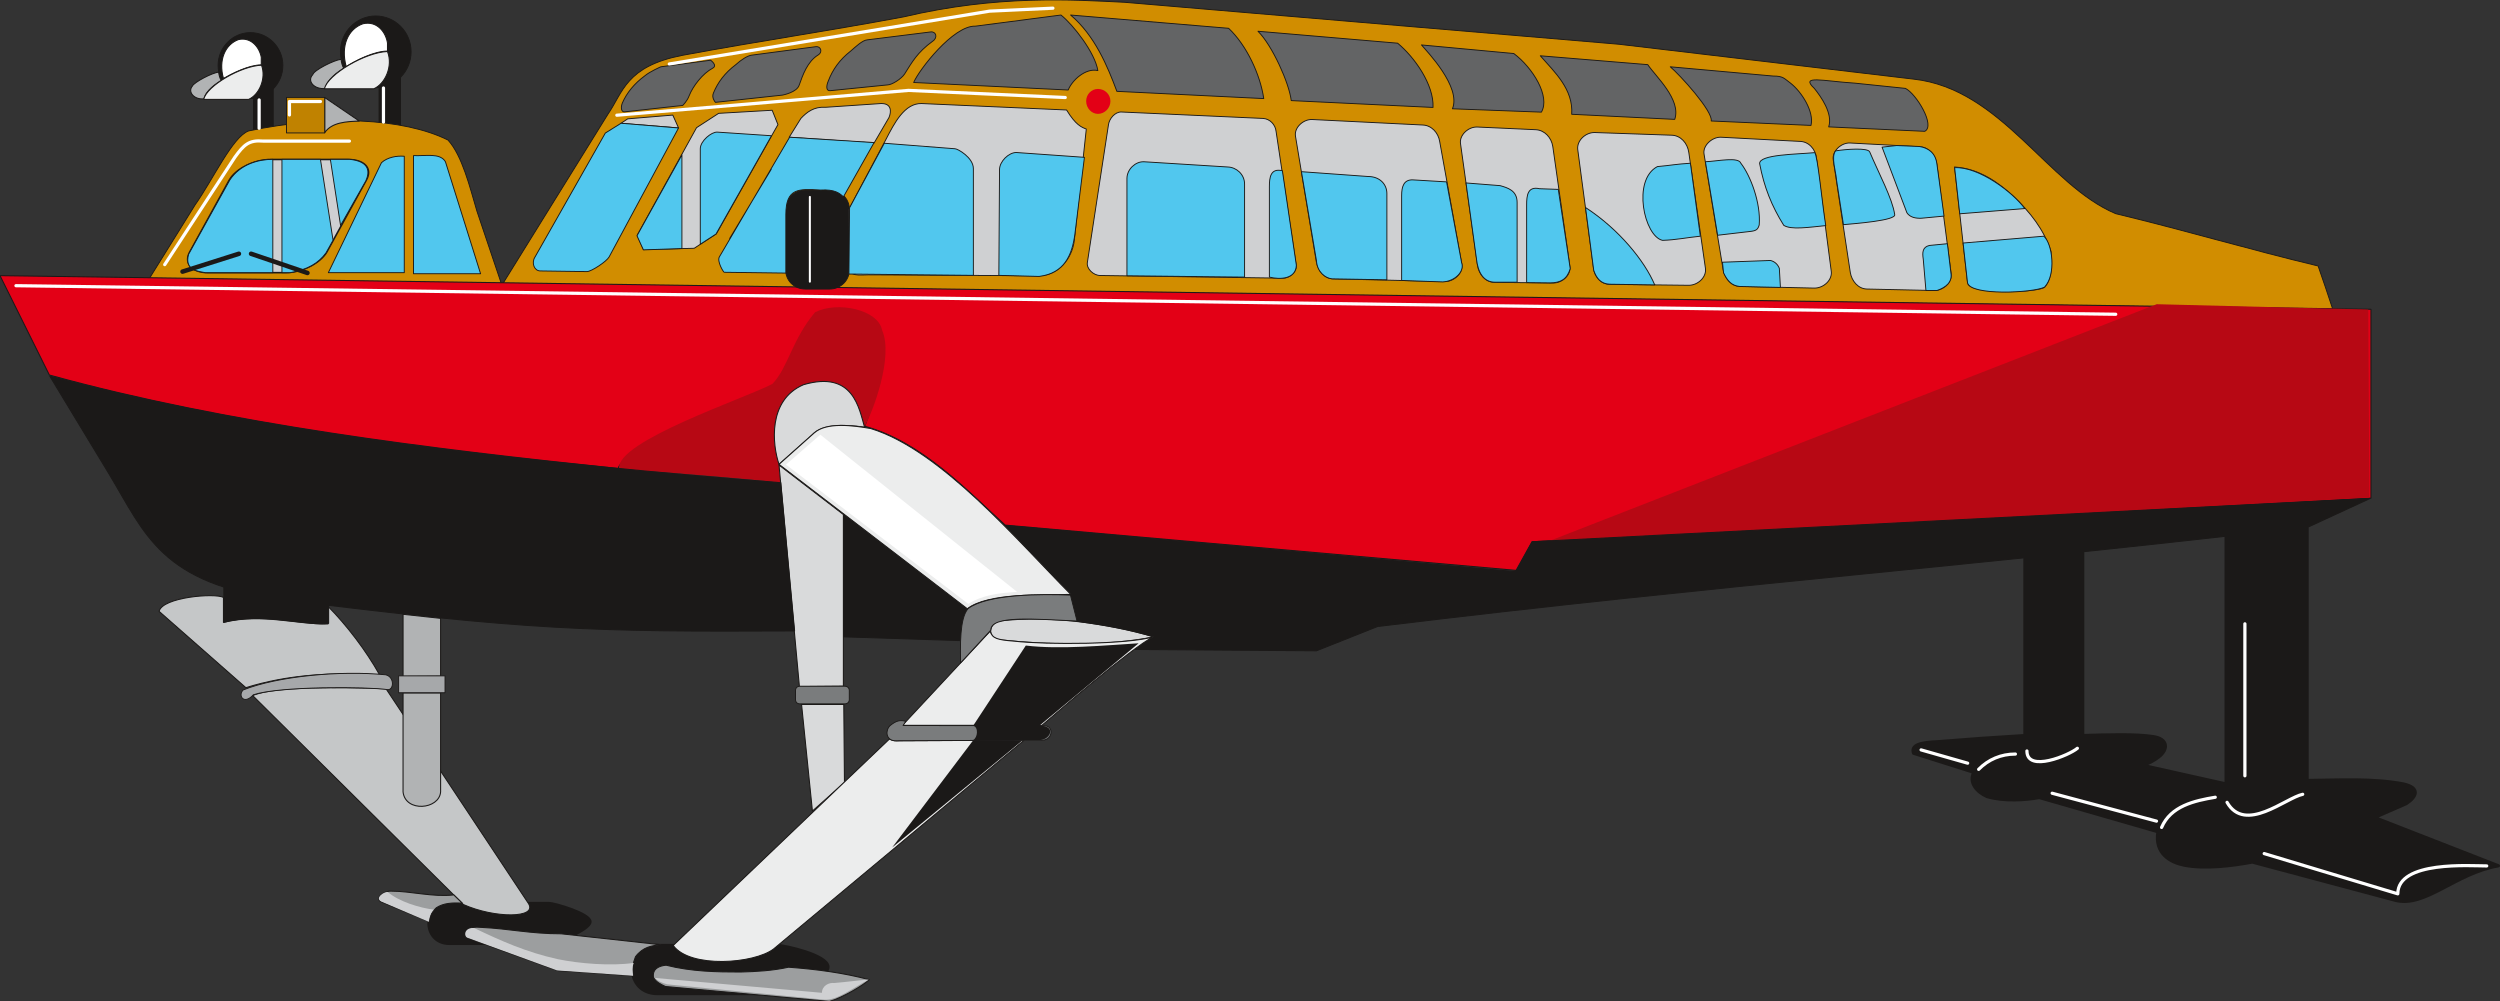 <svg xmlns="http://www.w3.org/2000/svg" xml:space="preserve" width="704.466" height="74.65mm" fill-rule="evenodd" stroke-linejoin="round" stroke-width="28.222" preserveAspectRatio="xMidYMid" version="1.2" viewBox="0 0 18639 7465"><rect x="0" y="0" width="18639" height="7465" fill="#333333" stroke="none"/><defs class="ClipPathGroup"><clipPath id="a" clipPathUnits="userSpaceOnUse"><path d="M0 0h18639v7465H0z"/></clipPath></defs><g class="SlideGroup"><g class="Slide" clip-path="url(#a)"><g class="Page"><g class="com.sun.star.drawing.ClosedBezierShape"><path fill="none" d="M3186 6724h3000v697H3186z" class="BoundingBox"/><path fill="#1B1918" d="M4902 7049h893c48 0 378 71 378 160 0 92-320 199-378 199h-893c-249 0-249-359 0-359Zm0 0Zm-1550-313h742c39 0 308 78 305 137-2 59-264 161-305 161h-742c-205 0-205-298 0-298Z"/><path fill="none" stroke="#1B1918" stroke-linecap="round" stroke-width="24" d="M4902 7049h893c48 0 378 71 378 160 0 92-320 199-378 199h-893c-249 0-249-359 0-359Zm-1550-313h742c39 0 308 78 305 137-2 59-264 161-305 161h-742c-205 0-205-298 0-298Z"/></g><g class="com.sun.star.drawing.PolyPolygonShape"><path fill="none" d="M1886 568h1105v419H1886z" class="BoundingBox"/><path fill="#1B1918" d="M1890 658h147v324h-147V658Zm0 0Zm936-86h160v388h-160V572Z"/><path fill="none" stroke="#1B1918" stroke-linecap="round" stroke-width="7" d="M1890 658h147v324h-147V658Zm936-86h160v388h-160V572Z"/></g><g class="com.sun.star.drawing.ClosedBezierShape"><path fill="none" d="M1106-5h16291v2315H1106z" class="BoundingBox"/><path fill="#D18D00" d="M17392 2305c-36-107-71-216-109-322-511-122-1001-268-1509-390-508-213-851-930-1506-1003l-2197-260L8384 17c-389-19-942-57-1648 109-600 112-1052 176-1651 287-419 82-440 276-554 441l-782 1261 13643 190Zm0 0ZM1110 2082l345-555c132-186 279-508 399-551 579-122 1153-97 1486 68 106 117 162 348 216 531l182 540-2628-33Z"/><path fill="none" stroke="#1B1918" stroke-linecap="round" stroke-width="7" d="M17392 2305c-36-107-71-216-109-322-511-122-1001-268-1509-390-508-213-851-930-1506-1003l-2197-260L8384 17c-389-19-942-57-1648 109-600 112-1052 176-1651 287-419 82-440 276-554 441l-782 1261 13643 190ZM1110 2082l345-555c132-186 279-508 399-551 579-122 1153-97 1486 68 106 117 162 348 216 531l182 540-2628-33Z"/></g><g class="com.sun.star.drawing.ClosedBezierShape"><path fill="none" d="M-7 2050h17689v2209H-7z" class="BoundingBox"/><path fill="#E30016" d="M17677 2306v1408l-6252 325-116 214-3815-338c-280-254-620-620-1047-737 76-209 381-969-315-847-140 150-264 399-366 562-284 91-1105 433-1158 600-1406-147-2902-328-4240-697L0 2055l17677 251Z"/><path fill="none" stroke="#1B1918" stroke-linecap="square" stroke-linejoin="miter" stroke-width="8" d="M17677 2306v1408l-6252 325-116 214-3815-338c-280-254-620-620-1047-737 76-209 381-969-315-847-140 150-264 399-366 562-284 91-1105 433-1158 600-1406-147-2902-328-4240-697L0 2055l17677 251Z"/></g><g class="com.sun.star.drawing.ClosedBezierShape"><path fill="none" d="M4614 2268h13052v1785H4614z" class="BoundingBox"/><path fill="#B70814" d="M5818 3599c-2415-188-481-60 0 0Zm0 0Zm10262-1331-4577 1784 6162-343-8-1401-1577-40Zm0 0Zm-9503 195c86 196-69 610-135 725-20-100-71-265-157-306-89-38-186-51-292-15-318 150-201 519-183 608l10 124-1204-104c-29-205 950-529 1143-633 117-122 147-333 318-534 167-85 472-20 500 135Z"/></g><g class="com.sun.star.drawing.ClosedBezierShape"><path fill="none" d="M5769 2840h2853v3217H5769z" class="BoundingBox"/><path fill="#D9DADB" d="M6446 3185c-158-23-318-23-392 59l-246 218c-50-147-85-480 183-594 373-109 414 180 455 317Zm0 0Zm2158 1563c-353 71-776 61-1147 23-101-15-88-124 0-142 374-43 807 20 1147 119Zm0 0ZM6296 5834l-239 213-81-795h315l5 582Zm0 0Zm-8-1998v1280l-328 3-152-1652 480 369Z"/><path fill="none" stroke="#1B1918" stroke-linecap="square" stroke-linejoin="miter" stroke-width="8" d="M6446 3185c-158-23-318-23-392 59l-246 218c-50-147-85-480 183-594 373-109 414 180 455 317Zm2158 1563c-353 71-776 61-1147 23-101-15-88-124 0-142 374-43 807 20 1147 119ZM6296 5834l-239 213-81-795h315l5 582Zm-8-1998v1280l-328 3-152-1652 480 369Z"/></g><g class="com.sun.star.drawing.ClosedBezierShape"><path fill="none" d="M10249 3710h7444v969h-7444z" class="BoundingBox"/><path fill="#1B1918" d="m11422 4039-120 216-1023 415c2547-311 4514-456 6937-744l455-210c-2083 109-4169 215-6249 323Z"/><path fill="none" stroke="#1B1918" stroke-linecap="square" stroke-linejoin="miter" stroke-width="8" d="m11422 4039-120 216-1023 415c2547-311 4514-456 6937-744l455-210c-2083 109-4169 215-6249 323Z"/></g><g class="com.sun.star.drawing.ClosedBezierShape"><path fill="none" d="M362 2797h10956v2061H362z" class="BoundingBox"/><path fill="#1B1918" d="m11299 4262-1484 590-1361-10 147-94c-180-56-368-87-574-117l-43-193-503-521 3818 345Zm0 0Zm-4087 277c-28 64-41 122-54 237l-868-28 2-915 920 706Zm0 0Zm-1391-940 103 1105c-1523 8-1997-7-3801-231-924-117-1039-490-1311-941l-441-728c1729 462 3672 650 5450 795Z"/><path fill="none" stroke="#1B1918" stroke-linecap="square" stroke-linejoin="miter" stroke-width="8" d="m11299 4262-1484 590-1361-10 147-94c-180-56-368-87-574-117l-43-193-503-521 3818 345Zm-4087 277c-28 64-41 122-54 237l-868-28 2-915 920 706Zm-1391-940 103 1105c-1523 8-1997-7-3801-231-924-117-1039-490-1311-941l-441-728c1729 462 3672 650 5450 795Z"/></g><g class="com.sun.star.drawing.ClosedBezierShape"><path fill="none" d="M1181 4437h2774v2390H1181z" class="BoundingBox"/><path fill="#C5C7C8" d="M1666 4640c287-69 533 15 779 12v-132c138 140 283 328 385 511-357-21-689 0-997 96l-647-569c25-106 414-138 480-104v186Zm0 0Zm1212 495 1062 1601c71 112-252 112-485 8L1884 5186c152-69 671-64 994-51Z"/><path fill="none" stroke="#1B1918" stroke-linecap="square" stroke-linejoin="miter" stroke-width="8" d="M1666 4640c287-69 533 15 779 12v-132c138 140 283 328 385 511-357-21-689 0-997 96l-647-569c25-106 414-138 480-104v186Zm1212 495 1062 1601c71 112-252 112-485 8L1884 5186c152-69 671-64 994-51Z"/></g><g class="com.sun.star.drawing.ClosedBezierShape"><path fill="none" d="M1665 4368h790v288h-790z" class="BoundingBox"/><path fill="#1B1918" d="M2450 4509v138c-147 26-493-87-781-7v-266c247 74 526 105 781 135Z"/><path fill="none" stroke="#1B1918" stroke-linecap="square" stroke-linejoin="miter" stroke-width="8" d="M2450 4509v138c-147 26-493-87-781-7v-266c247 74 526 105 781 135Z"/></g><g class="com.sun.star.drawing.ClosedBezierShape"><path fill="none" d="M3001 4575h289v1442h-289z" class="BoundingBox"/><path fill="#B1B3B4" d="M3285 4610v432l-280 2v-464l280 30Zm0 0Zm0 1294c-10 132-263 155-280 0v-738h280v738Z"/><path fill="none" stroke="#1B1918" stroke-linecap="square" stroke-linejoin="miter" stroke-width="8" d="M3285 4610v432l-280 2v-464l280 30Zm0 1294c-10 132-263 155-280 0v-738h280v738Z"/></g><g class="com.sun.star.drawing.ClosedBezierShape"><path fill="none" d="M5013 3168h3591v4006H5013z" class="BoundingBox"/><path fill="#ECEDED" d="M7636 5518 5768 7075c-145 111-623 147-749-26l1612-1539c26 13 44 15 72 13l933-5Zm0 0Zm965-771c-163 79-752 593-833 661H6728l654-702c17 54 51 64 178 74 246 28 855 25 1041-33Zm0 0Zm-617-315c-211 5-620-13-772 107L5808 3462l262-234c92-83 292-56 422-33 524 160 1098 841 1492 1237Z"/><path fill="none" stroke="#1B1918" stroke-linecap="square" stroke-linejoin="miter" stroke-width="8" d="M7636 5518 5768 7075c-145 111-623 147-749-26l1612-1539c26 13 44 15 72 13l933-5Zm965-771c-163 79-752 593-833 661H6728l654-702c17 54 51 64 178 74 246 28 855 25 1041-33Zm-617-315c-211 5-620-13-772 107L5808 3462l262-234c92-83 292-56 422-33 524 160 1098 841 1492 1237Z"/></g><g class="com.sun.star.drawing.ClosedBezierShape"><path fill="none" d="M5927 4429h2108v1099H5927z" class="BoundingBox"/><path fill="#7A7C7D" d="M5966 5116h330c23 0 36 13 36 33v66c0 20-13 33-36 33h-330c-23 0-35-13-35-33v-66c0-20 12-33 35-33Zm0 0Zm1822 295c74 0 64 122-38 107l-1080 5c-69-7-69-81-33-114 45-36 73-43 116-31l-20 31 1055 2Zm0 0Zm193-974 49 193c-308-13-643-46-643 68l-226 245c0-129-8-329 56-405 145-110 551-110 764-101Z"/><path fill="none" stroke="#1B1918" stroke-linecap="round" stroke-width="7" d="M5966 5116h330c23 0 36 13 36 33v66c0 20-13 33-36 33h-330c-23 0-35-13-35-33v-66c0-20 12-33 35-33Zm1822 295c74 0 64 122-38 107l-1080 5c-69-7-69-81-33-114 45-36 73-43 116-31l-20 31 1055 2Zm193-974 49 193c-308-13-643-46-643 68l-226 245c0-129-8-329 56-405 145-110 551-110 764-101Z"/></g><g class="com.sun.star.drawing.ClosedBezierShape"><path fill="none" d="M1793 5016h1530v204H1793z" class="BoundingBox"/><path fill="#A6A8AA" d="M2972 5039h346v126h-346v-126Zm0 0Zm-79 103c-152-23-811-27-1004 38-71 79-118 5-76-36 254-102 724-147 1063-113 66 16 61 111 17 111Z"/><path fill="none" stroke="#1B1918" stroke-linecap="round" stroke-width="7" d="M2972 5039h346v126h-346v-126Zm-79 103c-152-23-811-27-1004 38-71 79-118 5-76-36 254-102 724-147 1063-113 66 16 61 111 17 111Z"/></g><g class="com.sun.star.drawing.ClosedBezierShape"><path fill="none" d="M1393 1183h1363v857H1393z" class="BoundingBox"/><path fill="#CFD0D2" d="M2019 1189h575c125 0 186 68 137 154l-294 535c-48 84-186 155-310 155h-575c-122 0-185-71-137-155l294-535c49-86 186-154 310-154Z"/><path fill="none" stroke="#1B1918" stroke-linecap="round" stroke-width="12" d="M2019 1189h575c125 0 186 68 137 154l-294 535c-48 84-186 155-310 155h-575c-122 0-185-71-137-155l294-535c49-86 186-154 310-154Z"/></g><g class="com.sun.star.drawing.ClosedBezierShape"><path fill="none" d="M1622 115h1448v625H1622z" class="BoundingBox"/><path fill="#1B1918" d="M1867 243c133 0 242 110 242 245s-109 247-242 247c-132 0-241-112-241-247s109-245 241-245Zm0 0Zm934-124c145 0 264 119 264 267s-119 268-264 268c-143 0-263-120-263-268s120-267 263-267Z"/><path fill="none" stroke="#1B1918" stroke-linecap="round" stroke-width="7" d="M1867 243c133 0 242 110 242 245s-109 247-242 247c-132 0-241-112-241-247s109-245 241-245Zm934-124c145 0 264 119 264 267s-119 268-264 268c-143 0-263-120-263-268s120-267 263-267Z"/></g><g class="com.sun.star.drawing.ClosedBezierShape"><path fill="none" d="M5853 1413h485v747h-485z" class="BoundingBox"/><path fill="#1B1918" d="M6005 1417h180c82 0 148 63 148 147v444c0 84-66 147-148 147h-180c-85 0-148-63-148-147v-444c0-84 63-147 148-147Z"/><path fill="none" stroke="#1B1918" stroke-linecap="round" stroke-width="7" d="M6005 1417h180c82 0 148 63 148 147v444c0 84-66 147-148 147h-180c-85 0-148-63-148-147v-444c0-84 63-147 148-147Z"/></g><g class="com.sun.star.drawing.ClosedBezierShape"><path fill="none" d="M4629 108h9751v876H4629z" class="BoundingBox"/><path fill="#636465" d="m4656 834 434-48s33-31 48-72c28-71 99-165 176-206 38-21-16-59-16-59l-371 49s-81 35-119 67c-79 58-135 127-168 203-14 35-7 68 16 66Zm0 0Zm678-71 500-54s109-20 125-76c25-71 61-174 139-222 41-25 18-68-15-63l-477 63c-33 3-84 38-120 71-81 61-134 131-167 212-16 36 15 69 15 69Zm0 0Zm856-87 427-43c33 0 104-46 127-81 55-87 94-161 210-245 41-28 23-74-15-69l-472 59c-36 2-87 51-125 84-81 63-134 137-167 224-16 38-16 74 15 71Zm0 0Zm1083-481 637-83c92 73 254 281 275 414-92-21-193 74-221 145l-1152-56c38-92 296-427 461-420Zm0 0Zm1887 16c135 127 236 346 262 524l-1095-54c-69-186-165-417-345-569l1178 99Zm0 0Zm1260 111c124 102 272 309 264 479l-1057-51c-15-130-142-412-248-517l1041 89Zm0 0Zm866 77c142 106 274 321 206 437l-663-25c66-163-188-425-231-476l688 64Zm0 0Zm999 83c56 85 252 260 201 408l-768-38c13-186-127-314-234-436l801 66Zm0 0Zm1062 136c86 66 180 216 155 317l-744-33c15-71-234-345-305-404l767 69c76 0 81 18 127 51Zm0 0Zm859 41c81 40 226 279 144 320l-716-33c33-99-58-226-107-287-109-102 64-54 303-39l376 39Z"/><path fill="none" stroke="#1B1918" stroke-linecap="round" stroke-width="7" d="m4656 834 434-48s33-31 48-72c28-71 99-165 176-206 38-21-16-59-16-59l-371 49s-81 35-119 67c-79 58-135 127-168 203-14 35-7 68 16 66Zm678-71 500-54s109-20 125-76c25-71 61-174 139-222 41-25 18-68-15-63l-477 63c-33 3-84 38-120 71-81 61-134 131-167 212-16 36 15 69 15 69Zm856-87 427-43c33 0 104-46 127-81 55-87 94-161 210-245 41-28 23-74-15-69l-472 59c-36 2-87 51-125 84-81 63-134 137-167 224-16 38-16 74 15 71Zm1083-481 637-83c92 73 254 281 275 414-92-21-193 74-221 145l-1152-56c38-92 296-427 461-420Zm1887 16c135 127 236 346 262 524l-1095-54c-69-186-165-417-345-569l1178 99Zm1260 111c124 102 272 309 264 479l-1057-51c-15-130-142-412-248-517l1041 89Zm866 77c142 106 274 321 206 437l-663-25c66-163-188-425-231-476l688 64Zm999 83c56 85 252 260 201 408l-768-38c13-186-127-314-234-436l801 66Zm1062 136c86 66 180 216 155 317l-744-33c15-71-234-345-305-404l767 69c76 0 81 18 127 51Zm859 41c81 40 226 279 144 320l-716-33c33-99-58-226-107-287-109-102 64-54 303-39l376 39Z"/></g><g class="com.sun.star.drawing.ClosedBezierShape"><path fill="none" d="M4626 768h10675v1412H4626z" class="BoundingBox"/><path fill="#CFD0D2" d="m5884 1023 633 43 111-190c18-43 21-106-60-104l-414 28c-84-6-138 35-183 83l-87 140Zm0 0ZM4630 919l429 35-43-96-336 28-50 33Zm0 0Zm167 942 379-10 165-108 459-814-43-107-399 23-165 107-442 801 46 108Zm0 0ZM6872 772l1080 48c68 112 112 129 147 142l-89 827c-15 140-122 267-266 267l-1268-7c-66 0-145 17-145-59l-2-430 277-522c61-117 137-270 266-266Zm0 0Zm1489 63 1056 48c51 3 92 46 97 97l150 998c7 45-46 96-97 96l-1364-20c-51 0-104-51-96-97l157-1025c5-46 49-99 97-97Zm0 0Zm1422 56 824 41c66 2 117 58 127 124l165 916c10 64-58 127-124 127l-834-20c-69 0-115-63-127-127l-155-934c-13-66 58-130 124-127Zm0 0Zm1231 56 436 20c66 3 117 59 127 125l127 891c11 66-55 127-124 127l-437-5c-69 0-117-61-127-125l-127-909c-10-63 58-127 125-124Zm0 0Zm873 41 577 20c66 2 117 58 127 128l124 864c10 66-56 127-124 127l-587-7c-68 0-119-59-124-125l-117-880c-8-67 58-127 124-127Zm0 0Zm943 35 586 31c69 0 120 58 127 125l110 842c10 66-56 127-125 127l-554-13c-68 0-114-61-127-124l-142-860c-13-64 59-130 125-128Zm0 0Zm962 43 521 28c66 3 117 62 127 128l107 817c10 66-59 127-125 127l-500-11c-69 0-117-61-127-124l-127-839c-10-64 58-128 124-126Zm0 0Zm780 179 97 862c12 99 551 71 576 33 56-66 56-170 46-267-53-163-155-290-277-407-112-102-251-208-442-221Z"/><path fill="none" stroke="#1B1918" stroke-linecap="round" stroke-width="7" d="m5884 1023 633 43 111-190c18-43 21-106-60-104l-414 28c-84-6-138 35-183 83l-87 140ZM4630 919l429 35-43-96-336 28-50 33Zm167 942 379-10 165-108 459-814-43-107-399 23-165 107-442 801 46 108ZM6872 772l1080 48c68 112 112 129 147 142l-89 827c-15 140-122 267-266 267l-1268-7c-66 0-145 17-145-59l-2-430 277-522c61-117 137-270 266-266Zm1489 63 1056 48c51 3 92 46 97 97l150 998c7 45-46 96-97 96l-1364-20c-51 0-104-51-96-97l157-1025c5-46 49-99 97-97Zm1422 56 824 41c66 2 117 58 127 124l165 916c10 64-58 127-124 127l-834-20c-69 0-115-63-127-127l-155-934c-13-66 58-130 124-127Zm1231 56 436 20c66 3 117 59 127 125l127 891c11 66-55 127-124 127l-437-5c-69 0-117-61-127-125l-127-909c-10-63 58-127 125-124Zm873 41 577 20c66 2 117 58 127 128l124 864c10 66-56 127-124 127l-587-7c-68 0-119-59-124-125l-117-880c-8-67 58-127 124-127Zm943 35 586 31c69 0 120 58 127 125l110 842c10 66-56 127-125 127l-554-13c-68 0-114-61-127-124l-142-860c-13-64 59-130 125-128Zm962 43 521 28c66 3 117 62 127 128l107 817c10 66-59 127-125 127l-500-11c-69 0-117-61-127-124l-127-839c-10-64 58-128 124-126Zm780 179 97 862c12 99 551 71 576 33 56-66 56-170 46-267-53-163-155-290-277-407-112-102-251-208-442-221Z"/></g><g class="com.sun.star.drawing.ClosedBezierShape"><path fill="none" d="M8097 663h183v187h-183z" class="BoundingBox"/><path fill="#E30016" d="M8186 663c50 0 93 40 93 91 0 52-43 95-93 95-48 0-88-43-88-95 0-51 40-91 88-91Z"/></g><g class="com.sun.star.drawing.ClosedBezierShape"><path fill="none" d="M5860 3241h1725v1262H5860z" class="BoundingBox"/><path fill="#FFF" d="m5860 3464 256-223 1467 1172c-140 8-257 23-364 89L5860 3464Z"/></g><g class="com.sun.star.drawing.ClosedBezierShape"><path fill="none" d="M6652 4796h1838v1523H6652z" class="BoundingBox"/><path fill="#1B1918" d="m7256 5519-604 799 973-799h-369Zm0 0Zm0-109h504c114 8 69 99 0 107h-504c33-18 41-94 0-107Zm0 0Zm392-597-392 597h494l739-614c-246 15-584 48-841 17Z"/></g><g class="com.sun.star.drawing.ClosedBezierShape"><path fill="none" d="M1649 169h1246v424H1649z" class="BoundingBox"/><path fill="#FFF" d="M1948 427v57c-92 0-221 66-282 101-40-140 15-255 112-290 94-21 157 58 170 132Zm0 0Zm941-107v61c-99 0-239 71-308 116-43-159 16-282 125-320 104-24 170 61 183 143Z"/><path fill="none" stroke="#1B1918" stroke-linecap="square" stroke-linejoin="miter" stroke-width="8" d="M1948 427v57c-92 0-221 66-282 101-40-140 15-255 112-290 94-21 157 58 170 132Zm941-107v61c-99 0-239 71-308 116-43-159 16-282 125-320 104-24 170 61 183 143Z"/></g><g class="com.sun.star.drawing.ClosedBezierShape"><path fill="none" d="M1418 437h1274v567H1418z" class="BoundingBox"/><path fill="#B1B3B4" d="M2563 508c-38 25-124 81-139 152-82 8-138-56-92-104 8-33 160-109 211-114 2 22 10 53 20 66Zm0 0Zm-913 91c-35 23-116 74-129 138-74 8-124-52-87-95 11-28 150-101 196-104 3 20 8 46 20 61Zm0 0Zm771 128 257 175c-92 5-204 8-257 87V727Z"/><path fill="none" stroke="#1B1918" stroke-linecap="square" stroke-linejoin="miter" stroke-width="8" d="M2563 508c-38 25-124 81-139 152-82 8-138-56-92-104 8-33 160-109 211-114 2 22 10 53 20 66Zm-913 91c-35 23-116 74-129 138-74 8-124-52-87-95 11-28 150-101 196-104 3 20 8 46 20 61Zm771 128 257 175c-92 5-204 8-257 87V727Z"/></g><g class="com.sun.star.drawing.PolyPolygonShape"><path fill="none" d="M2132 722h294v274h-294z" class="BoundingBox"/><path fill="#C08200" d="M2136 726h285v265h-285V726Z"/><path fill="none" stroke="#1B1918" stroke-linecap="round" stroke-width="7" d="M2136 726h285v265h-285V726Z"/></g><g class="com.sun.star.drawing.ClosedBezierShape"><path fill="none" d="M1514 379h1395v367H1514z" class="BoundingBox"/><path fill="#ECEDED" d="M2889 384c43 110-18 242-102 278h-368c23-107 307-273 470-278Zm0 0Zm-939 102c36 99-17 220-96 255h-335c20-100 279-250 431-255Z"/><path fill="none" stroke="#1B1918" stroke-linecap="square" stroke-linejoin="miter" stroke-width="8" d="M2889 384c43 110-18 242-102 278h-368c23-107 307-273 470-278Zm-939 102c36 99-17 220-96 255h-335c20-100 279-250 431-255Z"/></g><g class="com.sun.star.drawing.ClosedBezierShape"><path fill="none" d="M1396 915h10946v1214H1396z" class="BoundingBox"/><path fill="#51C7EE" d="m11821 1547 61 468c21 61 54 102 120 104l335 5c-76-180-267-415-516-577Zm0 0Zm-343-140c-89-20-96 51-96 120v580l175 2c79 0 127-28 150-106l-89-591-140-5Zm0 0Zm-294-23c56 16 127 36 127 125v595h-165c-84 0-127-71-138-173l-78-567 254 20Zm0 0Zm-651-43 252 15 112 601c25 66-49 140-140 145l-307-11v-633c0-69 17-119 83-117Zm0 0Zm-830-61 112 664c5 84 66 130 116 135l409 7v-643c0-71-55-127-139-127l-498-36Zm0 0Zm-142-7c-89-21-97 50-97 119v674c81 20 198 15 201-89l-104-704Zm0 0Zm-1032-67 625 39c64 2 125 55 125 127v694l-877-10v-725c0-69 64-128 127-125Zm0 0Zm-952-69 508 36-71 572c-21 158-79 293-267 316l-300-8 5-788c0-62 69-128 125-128Zm0 0Zm-984-69 527 41c20 0 137 66 137 148v796l-928-10 5-494 259-481Zm0 0Zm-1153 710 310-516-310 516Zm-92-793 404 27-414 733-117 76v-712c0-58 84-127 127-124Zm0 0Zm-264 170-335 603 48 105 287-10v-698Zm0 0Zm-1056 865 348 5c33 0 147-76 165-109l518-962-429-35-117 73-526 927c-26 43-3 101 41 101Zm0 0Zm1371 10 460 6v-436c0-198 94-193 259-183 107-7 145 26 170 51l229-405-630-40-523 891c-21 33 30 116 35 116Zm0 0Zm-2316-870v881h500l-262-835c-40-69-152-41-238-46Zm0 0Zm-69 5v868h-566l396-820c43-40 114-53 170-48Zm0 0Zm-551 23 76 493 188-332c36-79 18-146-119-161h-145Zm0 0Zm-361 0v845h61c132-23 211-71 267-147l53-95-94-603h-287Zm0 0Zm-68 0v845h-503c-46-10-159-13-125-137l308-555c76-114 208-153 320-153Z"/><path fill="none" stroke="#1B1918" stroke-linecap="round" stroke-width="7" d="m11821 1547 61 468c21 61 54 102 120 104l335 5c-76-180-267-415-516-577Zm-343-140c-89-20-96 51-96 120v580l175 2c79 0 127-28 150-106l-89-591-140-5Zm-294-23c56 16 127 36 127 125v595h-165c-84 0-127-71-138-173l-78-567 254 20Zm-651-43 252 15 112 601c25 66-49 140-140 145l-307-11v-633c0-69 17-119 83-117Zm-830-61 112 664c5 84 66 130 116 135l409 7v-643c0-71-55-127-139-127l-498-36Zm-142-7c-89-21-97 50-97 119v674c81 20 198 15 201-89l-104-704Zm-1032-67 625 39c64 2 125 55 125 127v694l-877-10v-725c0-69 64-128 127-125Zm-952-69 508 36-71 572c-21 158-79 293-267 316l-300-8 5-788c0-62 69-128 125-128Zm-984-69 527 41c20 0 137 66 137 148v796l-928-10 5-494 259-481Zm-1153 710 310-516-310 516Zm-92-793 404 27-414 733-117 76v-712c0-58 84-127 127-124Zm-264 170-335 603 48 105 287-10v-698Zm-1056 865 348 5c33 0 147-76 165-109l518-962-429-35-117 73-526 927c-26 43-3 101 41 101Zm1371 10 460 6v-436c0-198 94-193 259-183 107-7 145 26 170 51l229-405-630-40-523 891c-21 33 30 116 35 116Zm-2316-870v881h500l-262-835c-40-69-152-41-238-46Zm-69 5v868h-566l396-820c43-40 114-53 170-48Zm-551 23 76 493 188-332c36-79 18-146-119-161h-145Zm-361 0v845h61c132-23 211-71 267-147l53-95-94-603h-287Zm-68 0v845h-503c-46-10-159-13-125-137l308-555c76-114 208-153 320-153Z"/></g><g class="com.sun.star.drawing.ClosedBezierShape"><path fill="none" d="M12245 1081h3059v1102h-3059z" class="BoundingBox"/><path fill="#51C7EE" d="M12603 1217c-111 7-137 15-246 25-190 99-99 519 38 550 99-3 183-21 282-31l-74-544Zm0 0Zm112-11 91 548 239-28c51-5 61-16 71-49 13-165-66-369-137-460-18-49-167-16-264-11Zm0 0Zm404 13c33 176 91 319 180 461 54 35 183 15 313 2-28-175-59-516-82-544-137 13-411 13-411 81Zm0 0Zm821-86c71 167 168 346 186 466 15 45-297 68-382 76l-51-329c-5-71-43-173-8-221 79-13 243-25 255 8Zm0 0Zm92-36 185 489c23 35 66 43 109 41l168-16-53-387c-10-86-66-122-132-132l-168-7-109 12Zm0 0Zm1064 458-485 39-38-344c183-8 437 186 523 305Zm0 0Zm142 206c64 56 94 286 5 380-86 43-553 66-574-33l-33-296 602-51Zm0 0Zm-719 56-134 13c-51 12-54 51-46 102l20 234h82c68-23 117-64 104-132l-26-217Zm0 0Zm-1677 138 358-13c31 8 54 28 66 59l8 142-302-7c-64-6-94-44-122-102l-8-79Z"/><path fill="none" stroke="#1B1918" stroke-linecap="round" stroke-width="7" d="M12603 1217c-111 7-137 15-246 25-190 99-99 519 38 550 99-3 183-21 282-31l-74-544Zm112-11 91 548 239-28c51-5 61-16 71-49 13-165-66-369-137-460-18-49-167-16-264-11Zm404 13c33 176 91 319 180 461 54 35 183 15 313 2-28-175-59-516-82-544-137 13-411 13-411 81Zm821-86c71 167 168 346 186 466 15 45-297 68-382 76l-51-329c-5-71-43-173-8-221 79-13 243-25 255 8Zm92-36 185 489c23 35 66 43 109 41l168-16-53-387c-10-86-66-122-132-132l-168-7-109 12Zm1064 458-485 39-38-344c183-8 437 186 523 305Zm142 206c64 56 94 286 5 380-86 43-553 66-574-33l-33-296 602-51Zm-719 56-134 13c-51 12-54 51-46 102l20 234h82c68-23 117-64 104-132l-26-217Zm-1677 138 358-13c31 8 54 28 66 59l8 142-302-7c-64-6-94-44-122-102l-8-79Z"/></g><g fill="none" class="com.sun.star.drawing.LineShape"><path d="M6030 1460h17v649h-17z" class="BoundingBox"/><path stroke="#FFF" stroke-linecap="round" stroke-width="15" d="M6038 1468v632"/></g><g fill="none" class="com.sun.star.drawing.OpenBezierShape"><path d="M107 49h15680v2308H107z" class="BoundingBox"/><path stroke="#FFF" stroke-linecap="round" stroke-width="24" d="m119 2130 15655 213M4599 859l2174-185 1169 53M4990 477 7378 83l472-22M1228 1973l524-802c66-91 104-129 211-119h642m254-142V656m-927 300V745m226 112V757h231"/></g><g fill="none" class="com.sun.star.drawing.PolyLineShape"><path d="M1344 1875h966v178h-966z" class="BoundingBox"/><path stroke="#1B1918" stroke-linecap="round" stroke-width="34" d="m1361 2025 420-133m511 143-420-143"/></g><g class="com.sun.star.drawing.ClosedBezierShape"><path fill="none" d="M2821 6639h3669v833H2821z" class="BoundingBox"/><path fill="#9C9E9F" d="M4872 7288c21 36 56 51 89 67l1223 111c94-25 259-124 297-162-188-50-388-77-602-93-117 26-239 33-359 36-175 0-366-3-554-51-50 5-104 25-94 92Zm0 0Zm-149-12c-188-15-376-29-562-39-231-84-461-165-689-249-15-49 25-84 114-74 212 10 364 48 598 48l747 82c-69 5-137 15-193 89-18 48-28 86-15 143Zm0 0Zm-1523-405c-122-49-244-100-366-151-34-30 33-80 84-76 147 0 310 46 465 28l63 61c-78-3-139 0-193 35-30 28-50 59-53 103Z"/><path fill="none" stroke="#1B1918" stroke-linecap="square" stroke-linejoin="miter" stroke-width="8" d="M4872 7288c21 36 56 51 89 67l1223 111c94-25 259-124 297-162-188-50-388-77-602-93-117 26-239 33-359 36-175 0-366-3-554-51-50 5-104 25-94 92Zm-149-12c-188-15-376-29-562-39-231-84-461-165-689-249-15-49 25-84 114-74 212 10 364 48 598 48l747 82c-69 5-137 15-193 89-18 48-28 86-15 143Zm-1523-405c-122-49-244-100-366-151-34-30 33-80 84-76 147 0 310 46 465 28l63 61c-78-3-139 0-193 35-30 28-50 59-53 103Z"/></g><g class="com.sun.star.drawing.ClosedBezierShape"><path fill="none" d="M2824 6650h3656v805H2824z" class="BoundingBox"/><path fill="#CFD0D2" d="M4882 7291c26 25 54 38 94 48l1170 114c96 8 226-96 332-150-99 8-162 18-259 26-38-5-91 20-91 73l-1246-111Zm0 0Zm-1347-372c-76-5-79 63-48 73l666 243 567 40c-3-28-8-68 5-96-168 25-409 5-567-28-233-51-427-138-623-232Zm0 0Zm-645-269c86 73 239 119 345 132-23 20-35 61-38 91l-355-152c-48-26 17-71 48-71Z"/></g><g class="com.sun.star.drawing.ClosedBezierShape"><path fill="none" d="M14250 3917h4390v2817h-4390z" class="BoundingBox"/><path fill="#1B1918" d="M15097 4157v1327c-216 13-434 28-650 46-132 5-202 25-180 86l449 142c-40 77 23 148 99 181 130 38 290 25 389 7l885 255c-28 163 94 229 195 249 153 31 361 5 508-23l1066 285c223 58 447-201 769-257l-924-360c79-33 155-69 236-103 81-51 107-119-20-147-231-44-479-28-718-26V3929l-604 66v1850l-627-140c48-10 94-38 124-61 76-58 69-137-41-152-129-21-353-13-525-8V4114l-431 43Z"/><path fill="none" stroke="#1B1918" stroke-linecap="round" stroke-width="24" d="M15097 4157v1327c-216 13-434 28-650 46-132 5-202 25-180 86l449 142c-40 77 23 148 99 181 130 38 290 25 389 7l885 255c-28 163 94 229 195 249 153 31 361 5 508-23l1066 285c223 58 447-201 769-257l-924-360c79-33 155-69 236-103 81-51 107-119-20-147-231-44-479-28-718-26V3929l-604 66v1850l-627-140c48-10 94-38 124-61 76-58 69-137-41-152-129-21-353-13-525-8V4114l-431 43Z"/></g><g fill="none" class="com.sun.star.drawing.OpenBezierShape"><path d="M14311 4639h4242v2038h-4242z" class="BoundingBox"/><path stroke="#FFF" stroke-linecap="round" stroke-width="24" d="m16881 6364 996 300c0-249 544-208 663-208m-1936-474c135 235 437-33 564-60m-652 22c-156 26-332 66-400 225m-1004-570c0 165 318 30 376-20m-188 335 778 208m-1755-531 347 99m356-68c-107 0-201 40-274 114m1985-1085v1133"/></g></g></g></g></svg>
